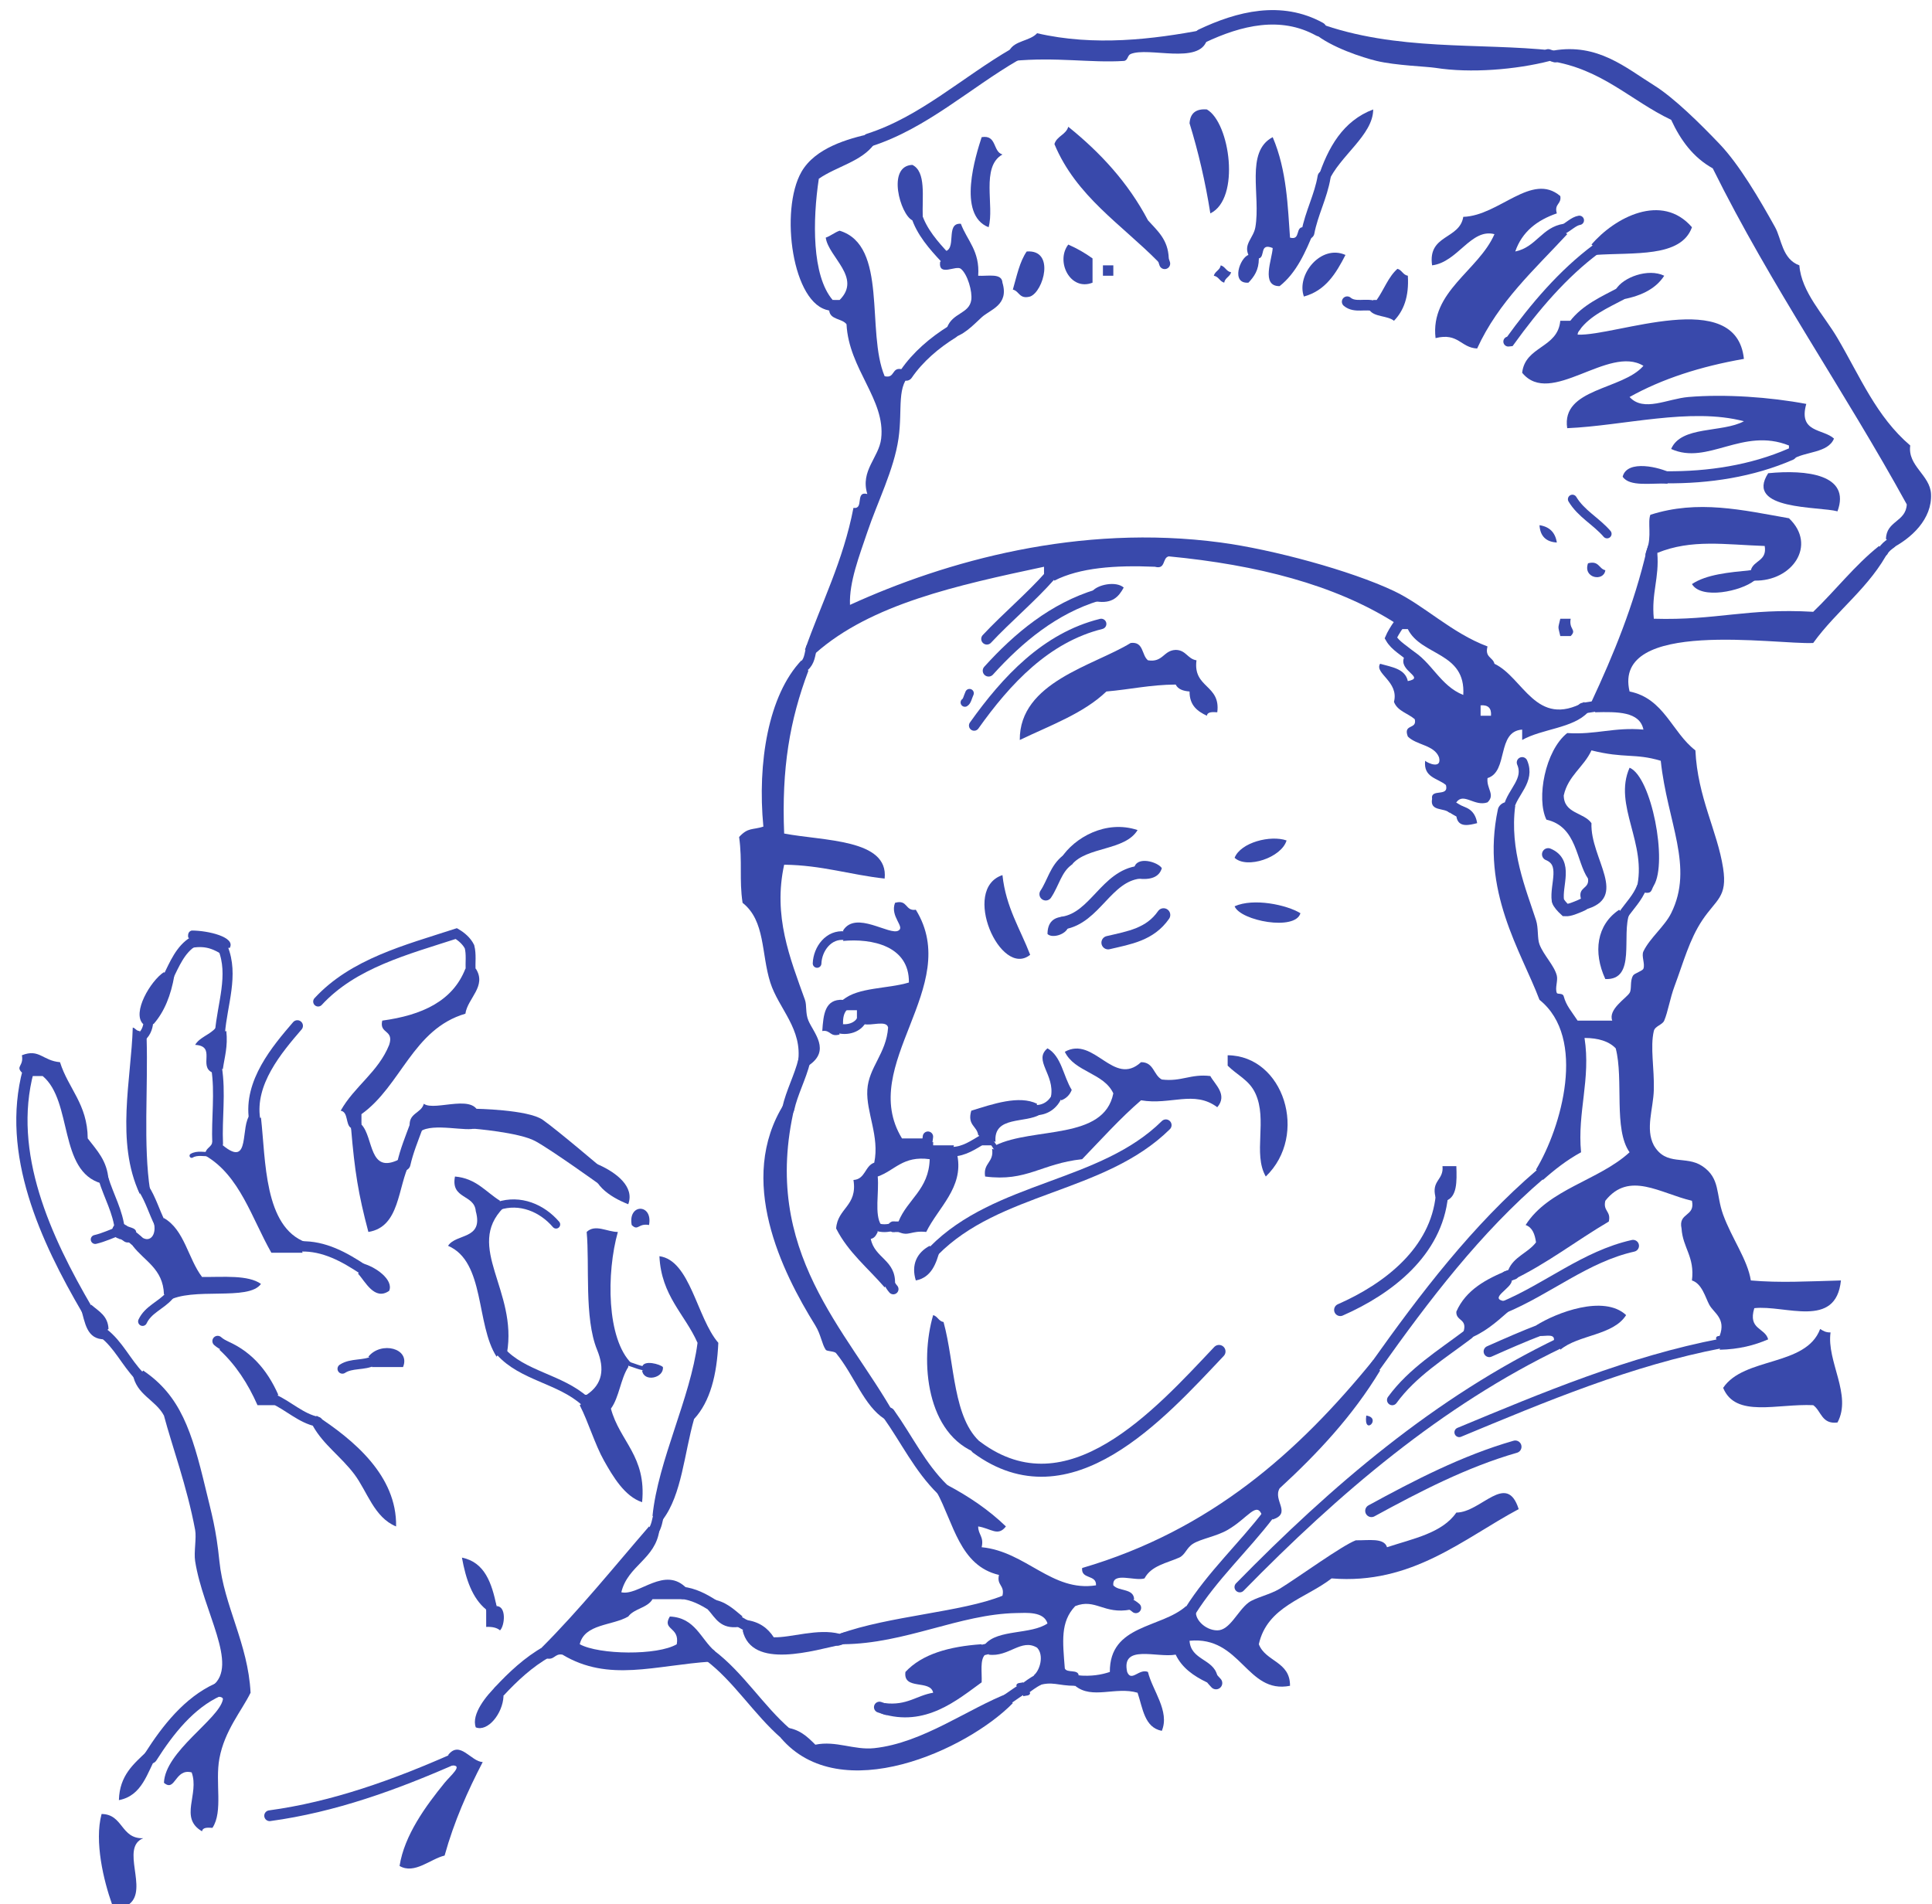 <?xml version="1.0" encoding="UTF-8" standalone="no"?><svg xmlns="http://www.w3.org/2000/svg" xmlns:xlink="http://www.w3.org/1999/xlink" fill="#3949ab" height="549.6" preserveAspectRatio="xMidYMid meet" version="1" viewBox="-5.6 -5.0 557.6 549.6" width="557.6" zoomAndPan="magnify"><g fill-rule="evenodd"><g id="change1_1"><path d="m342.72,26.59c6.661,3.808 9.775,25.764 1,30-1.458-9.208-3.491-17.842-6-26 .18-2.813 1.74-4.26 5-4z" fill="inherit"/></g><g id="change1_2"><path d="m374.72,46.59c2.94-9.06 7.293-16.708 16-20-.017,7.441-9.783,13.458-13,21l-1.167-1.5-1.83.5z" fill="inherit"/></g><g id="change1_3"><path d="m371.88,62.09 1.833-.5c-2.499,6.167-5.148,12.185-10,16-5.524.073-2.129-7.838-2-11-3.913-1.58-2.07,2.596-4,3l-1.167-1.5-1.833.5c-1.417-3.207 1.461-4.892 2-8 1.598-9.203-2.992-21.803 5-26 4.141,9.666 4.357,20.365 5,29 3.213.88 1.37-3.296 4-3l1.17,1.5z" fill="inherit"/></g><g id="change1_4"><path d="m355.88,70.09 1.833-.5c.027,3.36-1.377,5.29-3,7-5.176.378-2.419-7.233 0-8l1.17,1.5z" fill="inherit"/></g><g id="change1_5"><path d="m328.72,70.59c-10.579-10.754-23.732-18.934-30-34 .677-2.323 3.323-2.677 4-5 9.229,7.438 17.251,16.082 23,27 2.672,2.994 5.819,5.514 6,11l-1.833-.5-1.17,1.5z" fill="inherit"/></g><g id="change1_6"><path d="m277.72,34.59c4.434-.767 3.159,4.174 6,5-6.326,3.531-2.255,14.965-4,21-9.21-3.608-3.64-20.943-2-26z" fill="inherit"/></g><g id="change1_7"><path d="m446.72,62.59c-9.446,10.22-19.832,19.501-26,33-4.777-.222-5.361-4.639-12-3-1.592-13.446 12.402-19.459 17-30-6.788-1.772-10.572,8.083-18,9-1.306-8.972 7.936-7.398 9-14 10.363-.306 19.753-13.006 28-6 .409,2.409-1.826,2.174-1,5-5.705,1.961-10.032,5.301-12,11 6.094-1.24 7.64-7.027 14-8l-.5,1.833 1.5,1.167z" fill="inherit"/></g><g id="change1_8"><path d="m453.72,65.59c6.699-7.837 20.333-15.053 29-5-3.149,8.851-16.797,7.204-28,8l.5-1.833-1.5-1.167z" fill="inherit"/></g><g id="change1_9"><path d="m302.72 65.59c2.544 1.123 4.877 2.456 7 4v7c-6.43 2.55-10.74-6.141-7-11z" fill="inherit"/></g><g id="change1_10"><path d="m291.72,80.59c-3.19.857-3.093-1.574-5-2 1.126-3.874 1.95-8.05 4-11 8.25-.626 4.87,11.539 1,13z" fill="inherit"/></g><g id="change1_11"><path d="m382.72 68.59c-2.718 5.282-5.707 10.292-12 12-2.26-6.274 4.91-15.169 12-12z" fill="inherit"/></g><g id="change1_12"><path d="m312.72 71.59h3v3h-3v-3z" fill="inherit"/></g><g id="change1_13"><path d="m346.72,71.59c1.313.353 1.573,1.761 3,2-.354,1.313-1.761,1.573-2,3-1.313-.354-1.573-1.761-3-2 .35-1.313 1.76-1.572 2-3z" fill="inherit"/></g><g id="change1_14"><path d="m390.72,81.59h1c2.084-2.916 3.347-6.653 6-9 1.313.354 1.573,1.761 3,2 .376,6.042-1.209,10.125-4,13-1.824-1.509-5.605-1.061-7-3l1.5-1.167-.5-1.833z" fill="inherit"/></g><g id="change1_15"><path d="m460.72,78.59c2.061-3.55 9.37-6.25 14-4-2.618,4.049-7.252,6.081-13,7l.5-1.833-1.5-1.167z" fill="inherit"/></g><g id="change1_16"><path d="m448.93,88.947 1.786-.357c.282,1.615-.945,1.722-1,3 11.048.505 45.801-13.978 48,7-12.487,2.179-23.589,5.745-33,11 4.07,4.44 10.895.512 17,0 10.539-.884 23.515.017 34,2-2.366,8.367 4.876,7.124 8,10-1.747,4.253-8.34,3.66-12,6l-.5-1.5-.5-1.5v-1c-13.382-5.363-23.442,5.807-34,1 2.899-6.767 14.722-4.612 21-8-15.421-4.061-34.796,1.32-51,2-1.771-11.576 15.995-10.997 22-18-10.093-6.153-26.811,12.064-35,2 .888-7.779 10.297-7.036 11-15h3l1.21,1.357z" fill="inherit"/></g><g id="change1_17"><path d="m475.22,132.76 .5,1.833c-4.791-.209-10.994.995-13-2 1.269-5.074 10.789-2.72 14-1l-1.5,1.17z" fill="inherit"/></g><g id="change1_18"><path d="m504.72,131.59c11.039-1.086 23.924.349 20,11-5.22-1.45-26.92-.28-20-11z" fill="inherit"/></g><g id="change1_19"><path d="m438.72,146.59c2.892.441 4.559,2.108 5,5-3.14-.19-4.81-1.86-5-5z" fill="inherit"/></g><g id="change1_20"><path d="m452.72,157.59c3.19-.857 3.093,1.574 5,2-.43,3.4-6.52,2.33-5-2z" fill="inherit"/></g><g id="change1_21"><path d="m309.72,165.59c1.511-1.838 6.748-2.958 9-1-1.412,2.588-3.231,4.769-8,4l.5-1.833-1.5-1.17z" fill="inherit"/></g><g id="change1_22"><path d="m444.72,173.59h3c-.594,3.19 1.877,3.093 0,5h-3c-.7-3.08-.7-1.92 0-5z" fill="inherit"/></g><g id="change1_23"><path d="m325.72,185.59c4.365.698 4.446-2.887 8-3 2.984.016 3.4,2.6 6,3-1.071,8.071 7.032,6.968 6,15-1.419-.086-2.832-.165-3,1-2.715-1.285-5.028-2.972-5-7-1.862-.138-3.342-.658-4-2-7.298.036-13.239,1.427-20,2-6.637,6.363-16.22,9.78-25,14-.12-16.73 21.376-21.455 32-28 3.82-.49 3.13,3.54 5,5z" fill="inherit"/></g><g id="change1_24"><path d="m466.72,251.59c3.279-13.066-6.854-24.104-2-35 6.324,2.636 11.054,27.281 7,34-.819,1.358-.455,2.492-3,2l-.5-1.5-1.5.5z" fill="inherit"/></g><g id="change1_25"><path d="m462.88,259.09 1.833-.5c-2.464,6.203 2.071,19.404-7,19-3.562-7.729-2.528-15.636 4-20l1.17,1.5z" fill="inherit"/></g><g id="change1_26"><path d="m300.72,242.59c3.722-5.727 12.778-11.066 22-8-3.64,6.027-14.627,4.706-19,10l-1.3-1.3-1.7-.7z" fill="inherit"/></g><g id="change1_27"><path d="m365.72 237.59c-1.463 4.961-11.489 8.3-15 5 1.78-4.45 10.39-6.62 15-5z" fill="inherit"/></g><g id="change1_28"><path d="m321.72,245.59c.681-3.651 6.88-1.812 8,0-.758,2.576-3.192,3.475-7,3l.5-1.833-1.5-1.17z" fill="inherit"/></g><g id="change1_29"><path d="m301.22,261.42 1.5,1.167c-.707,2.218-4.693,3.322-6,2 .021-3.312 1.688-4.979 5-5l-.5,1.83z" fill="inherit"/></g><g id="change1_30"><path d="m283.72 247.59c1.003 9.33 5.137 15.53 8 23-8.54 6.93-20.03-19.03-8-23z" fill="inherit"/></g><g id="change1_31"><path d="m237.72,263.59c3.668-5.918 13.491,1.583 16,0 1.945-1.052-2.524-4.063-1-8 3.736-1.069 2.85,2.483 6,2 13.753,22.275-16.949,44.76-4,66h6l1.167,1.5 1.833-.5v1h6l-.5,1.833 1.5,1.167c1.768,9.238-5.553,14.979-9,22-4.427-.476-4.973,1.376-8,0l.5-1.5-.5-1.5c2.572-6.428 8.769-9.231 9-18-7.742-1.075-10.056,3.277-15,5 .435,4.565-1.011,11.011 1,14l-1.5.5 .5,1.5c-.443.891-.878,1.788-2,2 1.077,5.59 7.268,6.065 7,13l-1.833-.5-1.167,1.5c-4.78-5.554-10.536-10.131-14-17 .414-5.919 6.213-6.454 5-14 3.452-.215 3.269-4.064 6-5 1.583-7.59-2.381-14.534-2-21 .386-6.559 5.465-10.443 6-18-.431-2.236-4.928-.405-7-1l-.5-1.5-1.5.5v-3h-3l.5-1.833-1.5-1.167c4.331-3.67 12.862-3.138 19-5 .154-10.622-10.763-12.766-19-12l.5-1.5-.5-1.5z" fill="inherit"/></g><g id="change1_32"><path d="m278.22,323.76-1.5-1.167c-.385-2.615-3.207-2.794-2-7 6.217-1.934 13.786-4.552 19-2l-.5,1.833 1.5,1.167c-4.237,2.763-13.665.335-13,8l-1.5-.5 .5,1.5h-3l.5-1.83z" fill="inherit"/></g><g id="change1_33"><path d="m299.55,311.09-1.833.5c1.197-6.45-5.177-10.53-1-14 4.059,2.274 4.568,8.099 7,12-.56,1.44-1.56,2.44-3,3l-1.17-1.5z" fill="inherit"/></g><g id="change1_34"><path d="m282.22,327.09-.5-1.5c10.992-5.342 31.29-1.376 34-15-2.741-5.926-11.198-6.135-14-12 8.447-4.729 14.047,10.293 22,3 3.709-.042 3.583,3.75 6,5 5.694.694 8.306-1.694 14-1 1.238,2.357 5.113,5.387 2,9-6.683-4.992-13.479-.532-22-2-6.083,5.251-11.431,11.235-17,17-11.862,1.275-15.952,6.576-28,5-.646-3.979 2.646-4.021 2-8l1.5.5z" fill="inherit"/></g><g id="change1_35"><path d="m252.22,349.09 .5,1.5h-1l.5-1.5-.5-1.5h1l-.5,1.5z" fill="inherit"/></g><g id="change1_36"><path d="m236.22,291.76 .5,1.833c-2.826.826-2.591-1.409-5-1 .319-4.681.691-9.309 6-9l-.5,1.833 1.5,1.167c-.777.89-1.075,2.258-1,4l-1.5,1.17z" fill="inherit"/></g><g id="change1_37"><path d="m350.72,256.59c5.488-2.463 15.063-.416 19,2-1.46,5.18-17.3,2.21-19-2z" fill="inherit"/></g><g id="change1_38"><path d="m359.72,334.59c-3.78-6.59.562-16.331-3-24-1.794-3.862-5.131-5.152-8-8v-3c16.18.13 23.46,23.01 11,35z" fill="inherit"/></g><g id="change1_39"><path d="m265.72,355.59c-1.112,4.222-2.529,8.138-7,9-1.417-4.535.314-8.048 4-10l1.167,1.5 1.83-.5z" fill="inherit"/></g><g id="change1_40"><path d="m165.72,330.59c.571.217 1.17.466 1.782.746 4.715,2.164 10.11,6.172 8.218,11.254-5.43-2.13-11.32-6.08-10-12z" fill="inherit"/></g><g id="change1_41"><path d="m408.72,340.59c-1.292-4.958 2.42-4.913 2-9h4c.163,4.497.223,8.89-3,10l-1.167-1.5-1.83.5z" fill="inherit"/></g><g id="change1_42"><path d="m181.72,348.59c-3.19-.594-3.093,1.877-5,0-1.17-6.26 6.17-6.26 5,0z" fill="inherit"/></g><g id="change1_43"><path d="m437.72,377.59c5.821-3.702 19.604-8.988 26-3-3.742,5.924-13.721,5.612-19,10v-2h-2c1.008-3.008-2.229-1.772-4-2l.5-1.833-1.5-1.17z" fill="inherit"/></g><g id="change1_44"><path d="m276.72,414.59c-15.042-5.381-16.881-26.714-13-40 1.313.354 1.573,1.761 3,2 3.306,12.027 2.623,28.044 11,35l-1.357,1.214 .36,1.79z" fill="inherit"/></g><g id="change1_45"><path d="m522.72,379.59c-1.195,8.343 6.28,18.04 2,26-4.584.584-4.662-3.338-7-5-10.38-.496-22.419,3.764-26-5 6.013-8.987 23.918-6.082 28-17 .8.53 1.62,1.04 3,1z" fill="inherit"/></g><g id="change1_46"><path d="m58.717,381.59c7.772,2.895 12.728,8.605 16,16l-1.5,1.167 .5,1.833h-5c-2.751-6.248-6.313-11.687-11-16l1.5-1.167-.5-1.83z" fill="inherit"/></g><g id="change1_47"><path d="m86.074,405.38-.357-1.786c10.715,6.989 23.271,17.344 23,32-6.339-2.605-8.337-10.114-12-15-3.886-5.184-8.917-8.523-12-14l1.354-1.21z" fill="inherit"/></g><g id="change1_48"><path d="m100.72,386.59c3.651-4.558 12.232-2.429 10,3h-9l.5-1.833-1.5-1.17z" fill="inherit"/></g><g id="change1_49"><path d="m388.72,403.59c4.58.67-.81,6.05 0,0z" fill="inherit"/></g><g id="change1_50"><path d="m134.72,459.59c-4.036-3.297-5.875-8.792-7-15 6.65,1.351 8.602,7.398 10,14l-1.833-.5-1.17,1.5z" fill="inherit"/></g><g id="change1_51"><path d="m136.55,460.09 1.167-1.5c2.906.019 2.364,5.651 1,7-.89-.777-2.258-1.075-4-1v-5l1.83.5z" fill="inherit"/></g><g id="change1_52"><path d="m123.72,501.59c3.392-4.435 6.642,1.939 10,2-4.33,8.337-8.248,17.086-11,27-4.06.941-8.688,5.517-13,3 1.376-8.867 7.582-17.339 13-24 1.75-2.152 5.573-5.212 2-5l.5-1.833-1.5-1.17z" fill="inherit"/></g><g id="change1_53"><path d="m23.717,518.59c6.276.058 5.479,7.188 12,7-6.697,2.761 1.558,14.701-4,19h-5c-2.39-6.73-5.138-18.03-3-26z" fill="inherit"/></g><g id="change1_54"><path d="m131.72,274.59c3.257,5.052-2.401,8.598-3,13-15.199,4.468-18.532,20.801-30,29v3l-1.833-.5-1.167,1.5c-1.667-1-.708-4.625-3-5 3.955-7.045 10.855-11.145 14-19 1.477-4.478-2.928-3.071-2-7 11.45-1.55 20.371-5.629 24-15l1.5.5 1.5-.5z" fill="inherit"/></g><g id="change1_55"><path d="m97.551,321.09 1.167-1.5c3.58,3.709 2.035,14.596 11,10l1.214,1.357 1.786-.357c-3.623,7.044-2.799,18.534-12,20-2.901-10.919-3.952-17.498-5-30l1.831.5z" fill="inherit"/></g><g id="change1_56"><path d="m114.55,320.09-1.833.5c-.739-4.406 3.237-4.097 4-7 3.238,2.411 15.793-3.736 16,4l-1.5,1.167 .5,1.833c-2.298,1.243-12.331-1.614-16,1l-1.17-1.5z" fill="inherit"/></g><g id="change1_57"><path d="m69.717,317.59c1.396,12.233.829,31.599 13,36l-1.5,1.167 .5,1.833h-9c-5.676-9.99-9.099-22.234-19-28l1.5-.5-1.5-.5c.353-1.313 1.761-1.573 2-3l1.5.5 1.5.5c8.22,6.782 4.813-5.851 8-9l1.167,1.5 1.833-.5z" fill="inherit"/></g><g id="change1_58"><path d="m99.217,361.42-.5-1.833c4.065.937 9.36,4.845 8,8-4.194,2.954-6.906-2.681-9-5l1.497-1.17z" fill="inherit"/></g><g id="change1_59"><path d="m56.884,303.09-1.167,1.5c-4.134-1.769 1.22-7.654-5-8 1.363-2.304 4.397-2.937 6-5l1.167,1.5 1.833-.5c.491,4.491-.507,7.493-1,11l-1.833-.5z" fill="inherit"/></g><g id="change1_60"><path d="m58.717,268.59v2c-2.35-1.316-4.546-2.788-9-2l.5-1.833-1.5-1.167c-.163-1.163.221-1.779 1-2 4.703-.005 12.753,1.873 11,5h-2z" fill="inherit"/></g><g id="change1_61"><path d="m42.884,277.09 1.833-.5c-.977,5.689-2.88,10.453-6,14l-1.5-.5-1.5.5c-3.344-3.248 2.165-12.515 6-15l1.167,1.5z" fill="inherit"/></g><g id="change1_62"><path d="m34.717,294.59h2c.43,14.569-1.004,31.004 1,44l-1.833-.5-1.167,1.5c-7.01-15.069-2.434-33.103-2-48 .81.19.997,1.003 2,1v2z" fill="inherit"/></g><g id="change1_63"><path d="m40.551,348.09 1.167-1.5c5.939,3.395 6.96,11.706 11,17 6.297.037 13.304-.638 17,2-3.583,5.076-19.918.728-27,5l.5-1.5-1.5-.5c-.241-7.426-5.708-9.625-9-14l1.3-1.3 .7-1.7c2.618,2.633 5.163.088 4-4l1.833.5z" fill="inherit"/></g><g id="change1_64"><path d="m31.967,351.59-.25,2c-1.615.282-1.722-.945-3-1l.5-2.25 1.5-1.75c.807.86 2.739.594 3,2l-1.75,1z" fill="inherit"/></g><g id="change1_65"><path d="m24.217,335.09-.5,1.5c-12.52-3.479-8.273-23.727-17-31h-3l-1.167-1.5-1.833.5c-1.877-1.907.593-1.81 0-5 5.027-1.994 5.973,1.577 11,2 2.381,7.619 7.924,12.076 8,22 2.587,3.413 5.622,6.378 6,12l-1.5-.5z" fill="inherit"/></g><g id="change1_66"><path d="m19.551,373.09 1.167-1.5c2.131,1.869 4.836,3.164 5,7l-1.5,1.167 .5,1.833c-5.428.095-5.742-4.925-7-9l1.833.5z" fill="inherit"/></g><g id="change1_67"><path d="m34.551,392.09 1.167-1.5c10.768,7.251 14.056,17.563 18,34 1.8,7.502 3.044,11.604 4,21 1.324,13.017 8.274,23.765 9,38-2.51,5.149-7.508,10.894-9,19-1.276,6.934 1.129,15.251-2,20-1.419-.086-2.832-.165-3,1-6.723-3.874-.701-10.698-3-17-4.868-1.272-4.68,5.82-8,3 .331-9.084 15.8-18.3 17-24 .195-.926-1.402-.813-2-1l.5-1.833-1.5-1.167c7.749-5.929-2.735-21.427-5-36-.406-2.61.44-6.646 0-9-2.35-12.575-6.672-24.21-9-33-2.427-4.573-8.02-5.979-9-12l1.833.5z" fill="inherit"/></g><g id="change1_68"><path d="m37.884,502.09 1.833-.5c-2.858,5.143-4.273,11.727-11,13 .187-7.146 4.245-10.422 8-14l1.167,1.5z" fill="inherit"/></g><g id="change1_69"><path d="m175.72,389.59c-2.229,3.438-2.608,8.726-5,12 2.53,9.471 10.303,13.697 9,27-5.045-1.643-8.476-7.513-11-12-2.649-4.711-4.494-11.117-7-16l1.5-1.167-.5-1.833h1c4.562-3.051 5.283-7.416 3-13-3.753-9.178-2.112-24.547-3-34 2.483-2.365 5.886-.01 9,0-3.312,11.758-3.294,30.918 4,38h-1v1z" fill="inherit"/></g><g id="change1_70"><path d="m138.88,385.09-1.167,1.5c-6.018-9.315-3.257-27.41-14-32 2.36-3.64 10.297-1.703 8-10-.385-4.949-7.295-3.371-6-10 6.134.532 8.883,4.45 13,7l-.5,1.5 1.5.5c-11.227,11.344 4.162,23.954 1,42l-1.83-.5z" fill="inherit"/></g><g id="change1_71"><path d="m181.22,390.09-1.5-.5c.42-2.226 5.306-.783 6,0 .36,3.166-5.489,4.477-6,1l1.5-.5z" fill="inherit"/></g><g id="change1_72"><path d="m374.72,1.59c22.672,8.318 46.697,5.676 68,8l-1.5,1.167 .5,1.833c-9.808,2.523-22.927,3.59-33,2-2.523-.398-11.485-.679-17-2-4.042-.969-13.197-3.936-18-8l1.5-1.167-.5-1.833z" fill="inherit"/></g><g id="change1_73"><path d="m443.22,11.424-.5-1.833c12.81-2.193 20.891,4.959 29,10 5.867,3.647 13.482,11.211 19,17 5.736,6.019 11.558,16.004 16,24 1.867,3.361 2.011,9.191 7,11 .575,7.722 7.043,14.261 11,21 6.631,11.292 11.199,22.626 21,31-.817,5.909 5.735,8.509 6,14 .344,7.127-5.537,12.865-12,16l.5-1.833-1.5-1.167c.059-5.275 5.751-4.916 6-10-18.064-32.936-39.116-62.883-56-97-5.576-3.09-9.264-8.069-12-14-11.746-5.587-19.956-14.711-35-17l1.5-1.166z" fill="inherit"/></g><g id="change1_74"><path d="m537.88,154.09 1.833-.5c-5.504,10.83-15.156,17.51-22,27-10.502.541-58.001-7.203-53,14 9.988,2.012 12.211,11.789 19,17 .641,13.605 6.341,23.24 8,34 1.295,8.399-1.985,8.983-6,15-3.734,5.597-5.445,12.165-8,19-1.354,3.621-1.911,7.436-3,10-.527,1.242-2.661,1.552-3,3-1.095,4.673.176,10.812 0,17-.155,5.474-2.49,11.25 0,16 3.576,6.162 9.217,2.797 14,6 5.235,3.506 3.859,8.086 6,14 2.467,6.816 7.057,12.988 8,19 8.484.734 16.256.265 26,0-1.424,14.127-16.087,7-25,8-1.894,6.227 3.09,5.577 4,9-3.949,1.718-8.455,2.878-14,3l.5-1.833-1.5-1.167c-.184-.851.39-.943 1-1 1.9-5.039-1.7-6.586-3-9-1.12-2.081-2.107-6.104-5-7 .858-6.858-2.639-9.361-3-15-1.011-4.678 4.011-3.322 3-8-9.154-2.122-18.133-8.705-25,0-.726,3.059 1.726,2.941 1,6-9.451,5.549-17.829,12.171-28,17l.5-1.833-1.5-1.167c1.498-3.836 5.716-4.951 8-8-.334-2.333-1.025-4.309-3-5 6.595-10.405 21.147-12.853 30-21-4.696-6.637-1.651-21.016-4-30-1.957-2.043-5.018-2.982-9-3 1.85,11.963-2.111,21.403-1,33-4.098,2.235-7.648,5.019-11,8l-.7-1.7-1.3-1.3c7.342-12.175 14.723-38.027 1-49-5.311-14.075-17.023-31.367-12-55 .2-.942 1.064-1.749 2-2l1.167,1.5 1.833-.5c-1.673,12.742 3.067,23.973 6,33 .745,2.294.332,5.253 1,7 1.199,3.139 4.264,6.073 5,9 .375,1.491-.577,3.586 0,5 .201.492 1.712-.08 2,1 .715,2.677 2.229,4.305 4,7h10c-1.263-3.256 4.03-6.435 5-8 .704-1.138.022-3.351 1-5 .409-.69 2.752-1.323 3-2 .521-1.423-.653-3.642 0-5 1.845-3.834 6.104-7.191 8-11 6.675-13.404-1.119-26.2-3-44-7.495-2.25-10.477-.604-20-3-2.196,4.804-6.729,7.272-8,13 .045,5.288 5.802,4.865 8,8-.406,10.297 11.146,21.566-2,25l-.5-1.5-.5-1.5c-1.069-3.736 2.483-2.85 2-6-3.466-5.046-3.115-15.021-12-17-2.963-6.093-.388-19.92 6-25 8.216.549 13.567-1.766 22-1-1.084-5.25-7.51-5.156-14-5l.5-1.833-1.5-1.167c6.357-13.642 12.213-27.788 16-44l1.167,1.5 1.833-.5c.618,7.285-1.743,11.59-1,19 18.237.531 26.688-3.107 46-2 6.461-6.206 11.956-13.377 19-19l1.17,1.5z" fill="inherit"/></g><g id="change1_75"><path d="m429.22,363.42 1.5,1.167c.123,2.206-6.996,5.287-2,6l-.5,1.833 1.5,1.167c-3.551,3.115-7.063,6.27-12,8l.5-1.5-1.5-.5c1.382-4.049-2.171-3.163-2-6 2.743-6.257 8.587-9.413 15-12l-.5,1.83z" fill="inherit"/></g><g id="change1_76"><path d="m391.42,389.29 1.3,1.3c-7.907,13.093-18.059,23.941-29,34-2.046,3.489 3.602,7.171-2,9l-1.167-1.5-1.833.5c-1.581-4.547-4.008.511-10,4-3.22,1.874-7.732,2.572-10,4-1.912,1.204-2.242,3.219-4,4-3.582,1.592-8.05,2.316-10,6-2.768.898-9.388-2.055-9,2 1.538,1.795 5.861.805 6,4l-1.5,1.167 .5,1.833c-7.761,1.478-10.129-3.329-16-1-4.324,4.562-3.616,10.168-3,18 .613,1.387 3.85.15 4,2l-1.5,1.167 .5,1.833c-5.131.008-6.561-1.464-11,0l.5-1.833-1.5-1.167c1.784-1.34 3.094-5.788 1-8-4.567-2.772-8.191,2.807-14,2l.5-1.833-1.5-1.167c3.648-4.353 13.257-2.743 18-6-1.043-3.512-6.079-3.055-9-3-16.401.31-32.008,8.855-50,9l.5-1.833-1.5-1.167c14.189-5.171 35.41-6.277 47-11 .726-3.059-1.726-2.941-1-6-11.344-2.655-13.066-14.935-18-24l1.7-.7 1.3-1.3c6.324,3.342 12.086,7.247 17,12-2.317,3.01-4.259.59-8,0-.022,2.355 1.723,2.944 1,6 12.811,1.246 20.26,12.996 33,11 .204-3.204-4.369-1.631-4-5 37.123-10.877 62.466-33.534 84-60l.7,1.7z" fill="inherit"/></g><g id="change1_77"><path d="m337.88,460.09 1.833-.5c-.914,2.399 2.314,5.97 6,6 3.632.03 5.858-5.616 9-8 1.848-1.402 6.241-2.317 9-4 5.271-3.214 17.975-12.49 22-14 3.592.075 8.144-.81 9,2 7.521-2.479 15.923-4.077 20-10 7.15-.013 14.508-11.941 18-1-15.956,8.506-30.774,21.914-54,20-7.497,5.836-18.585,8.081-21,19 1.927,5.073 9.072,4.928 9,12-12.551,2.467-14.149-14.454-29-13 .392,5.608 6.823,5.177 8,10l-1.7.7-1.3,1.3c-3.821-1.846-7.174-4.16-9-8-5.328,1.006-15.816-3.149-14,5 1.232,3.038 3.438-1.084 6,0 1.254,5.293 6.376,11.332 4,17-5.038-.962-5.479-6.521-7-11-6.354-1.859-13.129,2.021-18-2l1.5-1.167-.5-1.833c3.643.309 6.508-.159 9-1-.091-13.757 14.788-12.546 22-19l1.17,1.5z" fill="inherit"/></g><g id="change1_78"><path d="m289.97,482.59 1.75,1c-.028.973-1.224.776-2,1l-.25-2-1.75-1c.027-.973 1.224-.776 2-1l.25,2z" fill="inherit"/></g><g id="change1_79"><path d="m285.22,485.42 1.5,1.167c-13.1,13.42-49.781,30.338-67,10l1.5-1.167-.5-1.833c4.321.346 6.665,2.668 9,5 5.933-1.243 11.197,1.624 17,1 14.093-1.516 27.027-11.424 39-16l-.5,1.83z" fill="inherit"/></g><g id="change1_80"><path d="m199.22,472.76 .5,1.833c-16.284,1.057-29.622,6.053-43-2-2.409-.409-2.174,1.826-5,1l.5-1.833-1.5-1.167c10.99-11.01 20.797-23.203 31-35l1.167,1.5 1.833-.5c-1.153,8.514-9.122,10.212-11,18 5.043,1.168 12.608-7.926 19-1l-1.5,1.167 .5,1.833h-9c-1.453,2.547-5.316,2.685-7,5-4.641,2.692-12.607,2.06-14,8 5.606,3.061 22.443,3.295 28,0 .918-5.117-4.376-4.018-2-8 7.346.32 8.875,6.458 13,10l-1.5,1.17z" fill="inherit"/></g><g id="change1_81"><path d="m138.42,483.29 1.3,1.3c-.237,5.066-4.561,10.354-8,9-1.398-3.777 3.12-9.27 6-12l.7,1.7z" fill="inherit"/></g><g id="change1_82"><path d="m184.55,432.09-1.833.5c1.608-16.039 10.985-34.131 13-50-3.684-8.315-10.461-13.539-11-25 8.902,1.182 10.793,17.812 17,25-.409,9.258-2.353,16.98-7,22-2.817,9.85-3.542,21.792-9,29l-1.17-1.5z" fill="inherit"/></g><g id="change1_83"><path d="m200.22,458.42-.5-1.833c4.125.542 6.424,2.909 9,5l-1.5,1.167 .5,1.833c-5.386.719-6.811-2.522-9-5l1.5-1.17z" fill="inherit"/></g><g id="change1_84"><path d="m210.22,464.42-.5-1.833c3.835.499 6.295,2.371 8,5 4.973.15 12.761-2.647 19-1l-.5,1.833 1.5,1.167c-8.309,1.743-26.361,7.509-29-4l1.5-1.17z" fill="inherit"/></g><g id="change1_85"><path d="m250.88,403.09-1.167,1.5c-5.96-3.788-8.701-12.488-14-19-.522-.642-2.642-.486-3-1-1.086-1.559-1.409-4.438-3-7-9.646-15.531-22.836-42.06-9-64l1.167,1.5 1.833-.5c-9.859,41.815 15.228,64.318 29,89l-1.83-.5z" fill="inherit"/></g><g id="change1_86"><path d="m226.55,301.09-1.833.5c1.392-9.61-5.594-15.422-8-23-2.649-8.345-1.394-17.792-8-23-1.019-6.775-.004-11.857-1-19 2.631-2.846 3.791-1.96 7-3-1.755-18.374 1.411-37.915 11-48l.7,1.7 1.3,1.3c-5.421,14.37-7.758,28.237-7,47 11.328,2.174 30.231,1.539 29,13-9.92-1.08-18.123-3.877-29-4-3.238,14.821 1.649,26.883 6,39 .578,1.609.086,3.833 1,6 1.47,3.483 6.607,8.645 0,13l-1.17-1.5z" fill="inherit"/></g><g id="change1_87"><path d="m228.55,182.09-1.833.5c4.767-13.567 11.034-25.633 14-41 3.16.493.371-4.962 4-4-2.085-6.761 3.359-10.51 4-16 1.312-11.233-9.348-20.023-10-33-1.282-1.718-4.761-1.239-5-4l1.5-1.167-.5-1.833h2c6.5-6.463-3.201-12.346-4-18 1.479-.521 2.521-1.479 4-2 14.075,4.258 7.582,29.085 13,42 3.078.745 1.922-2.745 5-2l1.214,1.357 1.786-.357c-4.761,3.545-2.739,10.298-4,19-1.305,9.007-6.1,18.36-9,27-2.305,6.865-5.27,14.42-5,21 27.665-12.632 66.103-23.471 107-18 14.961,2.001 37.512,8.084 50,14 8.764,4.151 16.577,12.094 27,16-.857,3.19 1.574,3.093 2,5 8.396,3.981 11.963,18.741 26,11l-.5,1.833 1.5,1.167c-4.348,4.652-13.258,4.742-19,8v-3c-7.472.529-3.885,12.116-10,14-.34,3.101 2.315,4.777 0,7-3.74,1.328-6.913-2.981-9,0l-1.3,1.3-.7,1.7c-1.494-1.506-5.701-.299-5-4-.493-3.16 4.962-.371 4-4-2.344-1.99-6.551-2.115-6-7 .738.708 4.895,2.492 4-1-1.389-3.611-6.521-3.479-9-6-1.447-3.781 2.748-1.919 2-5-1.964-1.703-4.998-2.335-6-5 1.511-5.877-5.738-8.216-4-11 3.365.968 7.238,1.428 8,5 5.321-1.038-2.976-2.941-1-7h2v-2c5.91,3.423 8.308,10.359 15,13 .776-12.443-12.138-11.195-16-19h-3l.5-1.5-1.5-.5c-17.197-10.802-39.443-16.556-65-19-1.927.407-.79,3.877-4,3-11.491-.491-21.726.275-29,4l-1.167-1.5-1.833.5v-3c-24.999,5.335-49.927,10.74-66,25l-1.17-1.5zm193.17,19.5h3c.182-2.182-.818-3.182-3-3v3z" fill="inherit"/></g><g id="change1_88"><path d="m233.22,82.757 .5,1.833c-10.628-1.509-14.37-28.911-8-40 3.966-6.905 13.419-9.573 20-11l-.5,1.833 1.5,1.167c-3.632,5.035-10.881,6.453-16,10-1.791,11.898-2.053,27.94 4,35l-1.5,1.167z" fill="inherit"/></g><g id="change1_89"><path d="m287.22,10.757-1.5-1.167c1.439-2.894 5.96-2.707 8-5 16.561,3.842 33.543,1.749 48-1l-.5,1.833 1.5,1.167c-2.227,7.127-16.849,1.854-22,4-.982.409-.754,1.92-2,2-9.574.616-19.434-1.2-32,0l.5-1.833z" fill="inherit"/></g><g id="change1_90"><path d="m269.22,90.757-1.5-1.167c1.543-4.351 6.403-3.971 7-8 .357-2.41-1.054-7.422-3-9-1.409-1.143-6.501,2.412-6-2l1.5-1.167-.5-1.833c4.16-.173.293-8.373 5-8 1.811,4.856 5.512,7.821 5,15 2.829.171 6.86-.86 7,2 1.96,6.492-3.55,7.739-6,10-2.596,2.396-5.361,5.424-9,6l.5-1.833z" fill="inherit"/></g><g id="change1_91"><path d="m258.88,57.09-1.167,1.5c-3.465-1.626-7.476-15.693 0-16 4.034,1.966 2.798,9.202 3,15l-1.83-.5z" fill="inherit"/></g><g id="change1_92"><path d="m471.55,153.09-1.833.5c1.443-3.68.158-7.867 1-10 13.715-4.411 26.544-1.379 40,1 8.205,7.781.93,18.253-10,18l.5-1.833-1.5-1.167c.764-2.903 4.739-2.594 4-7-11.451-.384-21.08-2.04-31,2l-1.17-1.5z" fill="inherit"/></g><g id="change1_93"><path d="m499.22,161.42 1.5,1.167c-3.793,3.061-15.315,5.524-18,1 4.195-2.804 10.627-3.373 17-4l-.5,1.83z" fill="inherit"/></g><g id="change1_94"><path d="m416.08,229.38-.357-1.786c2.892.441 4.559,2.108 5,5-2.203.552-5.517,1.468-6-2l1.36-1.21z" fill="inherit"/></g><g id="change1_95"><path d="m277.22,471.42 1.5,1.167c-1.546,1.454-.88,5.119-1,8-6.979,5.028-16.247,13.078-29,9l1.5-1.167-.5-1.833c6.45.784 9.146-2.188 14-3-.77-3.896-8.731-.602-8-6 4.82-5.18 12.643-7.356 22-8l-.5,1.83z" fill="inherit"/></g><g fill="none" stroke="#3949ab" stroke-linecap="round"><path d="m356.55,68.09-.666,2" stroke-width="3.162"/><path d="m371.88 62.09c1.042-5.523 3.732-10.439 4.666-16" stroke-width="3.767"/><path d="m329.88,69.09 .666,2" stroke-width="3.162"/><path d="m445.22,61.424c1.873-.937 3.33-2.561 5-2.833" stroke-width="2.687"/><path d="m429.72,93.59 .443-.048c7.164-9.911 15.265-19.511 25.057-26.785" stroke-width="2.868"/><path d="m383.22,82.09c2.241,1.896 5.425.367 8,1.333" stroke-width="3.077"/><path d="m475.22,132.76c12.266.125 24.826-1.79 36-6.667" stroke-width="3.482"/><path d="m448.93 88.947c3.317-4.394 8.583-6.701 13.286-9.19" stroke-width="3.748"/><path d="m448.22 139.09c2.512 4.195 6.825 6.324 10 10" stroke-width="2.602"/><path d="m279.72 188.59c8.666-9.589 18.836-17.997 31.5-21.833" stroke-width="3.38"/><path d="m275.55 204.42c9.291-13.072 20.748-25.388 36.667-29.333" stroke-width="2.995"/><path d="m272.88,197.76c.618-.349.807-1.506 1.333-2.667" stroke-width="2.483"/><path d="m462.88 259.09c1.806-2.631 4.153-4.927 5.333-8" stroke-width="2.892"/><path d="m296.22 253.09c2.156-3.212 2.896-7.312 6.2-9.8" stroke-width="3.651"/><path d="m301.22 261.42c9.257-1.498 12.445-13.561 22-14.667" stroke-width="3.72"/><path d="m261.88,325.09c.183-.667.261-1.333.333-2" stroke-width="3"/><path d="m269.22,327.42c3.424-.024 6.177-2.013 9-3.666" stroke-width="2.757"/><path d="m293.22,315.42c2.871.079 5.301-1.639 6.333-4.333" stroke-width="2.93"/><path d="m282.22,327.09c-.643-1-1.22-2-2-3" stroke-width="1.291"/><path d="m252.22,367.09c-.587-.667-.965-1.333-1.333-2" stroke-width="3"/><path d="m243.22 289.09c-1.103 2.616-4.46 3.45-7 2.667" stroke-width="2.815"/><path d="m230.22,273.09c.15-4.199 3.354-8.575 8-8" stroke-width="2.502"/><path d="m239.22,284.76-2,.666" stroke-width="3.162"/><path d="m247.22,349.09c1.667.585 3.333.513 5,0" stroke-width="2.264"/><path d="m252.22 349.09h2" stroke-width="3.055"/><path d="m314.22 267.09c6.131-1.437 12.07-2.348 16-8" stroke-width="3.873"/><path d="m263.88 356.09c18.384-18.669 48.656-18.188 67-36.333" stroke-width="3.3"/><path d="m381.22 373.09c13.891-6.095 27.76-16.834 29.333-33" stroke-width="3.553"/><path d="m352.22 453.09c27.486-28.079 57.331-53.631 92.5-70.5" stroke-width="3.052"/><path d="m424.22 385.09c4.965-2.208 9.867-4.369 15-6.333" stroke-width="3.254"/><path d="m276.36 412.8c26.616 19.688 52.587-9.443 69.857-27.714" stroke-width="3.764"/><path d="m73.217 398.76c4.441 1.951 8.028 5.651 12.857 6.619" stroke-width="2.87"/><path d="m57.217,382.09c.667.587 1.333.965 2,1.333" stroke-width="3.041"/><path d="m93.217,390.09c2.622-1.735 6.179-.878 9-2.333" stroke-width="2.818"/><path d="m390.22 431.09c13.163-7.179 26.886-14.303 41.5-18.5" stroke-width="3.607"/><path d="m135.88,458.09 .667,2" stroke-width="3.162"/><path d="m125.22 502.76c-16.906 7.438-34.499 13.817-53 16.333" stroke-width="3.106"/><path d="m96.884,319.09 .667,2" stroke-width="3.162"/><path d="m110.93,330.95c.841-3.73 2.291-7.253 3.619-10.857" stroke-width="3.882"/><path d="m86.217,284.09c10.155-11.014 25.374-14.918 39.876-19.624 1.531.901 3.007,2.188 3.812,3.804 .561,2.221.206,4.553.312,6.82" stroke-width="2.856"/><path d="m81.217,354.76c6.701-.194 12.544,3.041 18,6.666" stroke-width="2.965"/><path d="m55.217,328.09c-1.817.186-3.848-.48-5.5.5" stroke-width="1.225"/><path d="m57.217,325.09c-.33-7.242.859-14.648-.333-22" stroke-width="3.093"/><path d="m57.884,293.09c.648-8.229 4.057-16.698.833-24.5" stroke-width="2.903"/><path d="m35.551 376.42c1.586-3.424 5.309-4.636 7.667-7.333" stroke-width="2.586"/><path d="m34.017,353.29c-.502-.454-1.249-1.093-2.05-1.7" stroke-width="3.606"/><path d="m21.884,352.76c2.43-.555 4.74-1.683 7.119-2.524" stroke-width="2.582"/><path d="m29.003,350.23c-.484-5.438-3.239-9.963-4.786-15.143" stroke-width="2.892"/><path d="m24.217 379.76c4.302 3.27 6.591 8.453 10.333 12.333" stroke-width="2.947"/><path d="m37.884 502.09c4.982-7.838 11.113-15.586 19.333-19.333" stroke-width="3.904"/><path d="m19.551 373.09c-11.995-20.542-23.367-45.133-17-69" stroke-width="3.243"/><path d="m29.003,350.23 .214.107" stroke-width="4.472"/><path d="m40.551 348.09c-1.654-3.285-2.654-6.863-4.667-10" stroke-width="3.211"/><path d="m34.717,294.59c1.648-.917 2.389-2.89 2.5-4.5" stroke-width="2.777"/><path d="m42.884 277.09c1.853-3.723 3.597-8.121 7.333-10.333" stroke-width="2.947"/><path d="m67.884 318.09c-1.637-10.602 6.447-20.164 12.333-27" stroke-width="3.228"/><path d="m163.22 399.42c-7.17-6.449-18.017-7.269-24.333-14.333" stroke-width="2.867"/><path d="m138.22,343.09c6.271-2.068 12.596.578 16.667,5.333" stroke-width="2.376"/><path d="m175.72,388.59c1.796.535 3.573,1.407 5.5,1.5" stroke-width="1.146"/><path d="m441.22,10.757c.667.222 1.333.445 2,.667" stroke-width="3.162"/><path d="m491.22 382.76c-26.219 4.988-51.311 15.545-75.667 25.666" stroke-width="2.773"/><path d="m431.22,362.76-2,.666" stroke-width="3.162"/><path d="m428.22 372.42c12.928-5.385 23.733-14.749 37.5-17.833" stroke-width="3.425"/><path d="m396.22 399.09c5.817-7.982 14.307-13.174 22-19" stroke-width="3.028"/><path d="m345.36,480.8c-.432-.468-.912-.979-1.343-1.514" stroke-width="3.606"/><path d="m138.42 483.29c4.038-4.374 8.569-8.594 13.8-11.533" stroke-width="3.477"/><path d="m182.88 437.09c1.093-1.667 1.221-3.333 1.667-5" stroke-width="3.071"/><path d="m207.22,462.76c1,.571 2,1.187 3,1.666" stroke-width="3.055"/><path d="m221.88 315.09c1.097-4.884 3.482-9.162 4.667-14" stroke-width="3.519"/><path d="m226.42 187.29c1.585-1.319 1.728-3.339 2.133-5.2" stroke-width="3.14"/><path d="m245.22 35.424c15.567-4.954 28.116-16.623 42-24.667" stroke-width="3.837"/><path d="m341.22 5.424c10.849-5.15 22.88-8.122 34-2" stroke-width="4.176"/><path d="m233.22,82.757c.667.222 1.333.445 2,.667" stroke-width="3.162"/><path d="m255.93 102.95c3.374-4.939 8.222-9.06 13.286-12.19" stroke-width="3.891"/><path d="m267.22 69.424c-3.276-3.496-6.842-7.507-8.333-12.333" stroke-width="3.197"/><path d="m451.22,199.42c1.333-.248 2.667-.344 4-.667" stroke-width="3.098"/><path d="m501.22,160.76-2,.667" stroke-width="3.162"/><path d="m471.55,153.09-.666,2" stroke-width="3.162"/><path d="m537.88,154.09c.532-1.039 1.491-1.696 2.333-2.333" stroke-width="3.055"/><path d="m401.72,184.59c-1.941-1.82-4.579-3.141-5.911-5.451 .341-.798 1.25-2.447 2.411-4.049" stroke-width="3.183"/><path d="m279.22 179.42c5.86-6.265 12.593-11.844 18.333-18.333" stroke-width="3.253"/><path d="m250.88 403.09c5.206 7.306 9.01 15.404 15.534 21.8" stroke-width="3.737"/><path d="m391.42 389.29c14.147-19.916 29.104-39.59 47.6-55.4" stroke-width="3.152"/><path d="m429.88 228.09c1.036-4.526 6.074-7.816 3.833-13" stroke-width="3.115"/><path d="m441.22,241.59c5.718,2.381 2.149,8.824 2.806,13.373 .241.801 1.22,1.874 2.153,2.734 1.279.078 3.014-.73 4.19-1.204l.851-.402" stroke-width="3.559"/><path d="m416.08,229.38c-1.289-.561-1.85-1.02-2.657-1.486" stroke-width="3.464"/><path d="m322.22,459.09c-.667-.587-1.333-.965-2-1.333" stroke-width="3.055"/><path d="m304.22,479.76 2,.666" stroke-width="3.162"/><path d="m337.88 460.09c6.425-10.259 15.494-18.594 22.666-28" stroke-width="3.401"/><path d="m199.22 472.76c8.319 6.236 14.062 15.782 22 22.666" stroke-width="3.688"/><path d="m285.22 485.42c1.729-1.168 3.433-2.43 4.25-2.833" stroke-width="3.136"/><path d="m289.97,482.59c1.202-.928 2.603-1.984 4.25-2.833" stroke-width="3.286"/><path d="m248.22,487.76 2,.666" stroke-width="3.162"/><path d="m277.22,471.42c1-.214 2-.406 3-.666" stroke-width="3.109"/><path d="m238.22,467.76-2,.666" stroke-width="3.162"/><path d="m200.22 458.42c-2.782-1.791-5.66-3.295-9-3.666" stroke-width="3.547"/></g><g id="change1_96"><path d="m131.49,315.03s15.288.213 19.535,3.186 17.2,14.014 17.2,14.014l-1.062,4.46s-13.59-9.769-18.262-12.316-18.049-3.609-18.049-3.609l.64-5.73z" fill="inherit"/></g></g></svg>